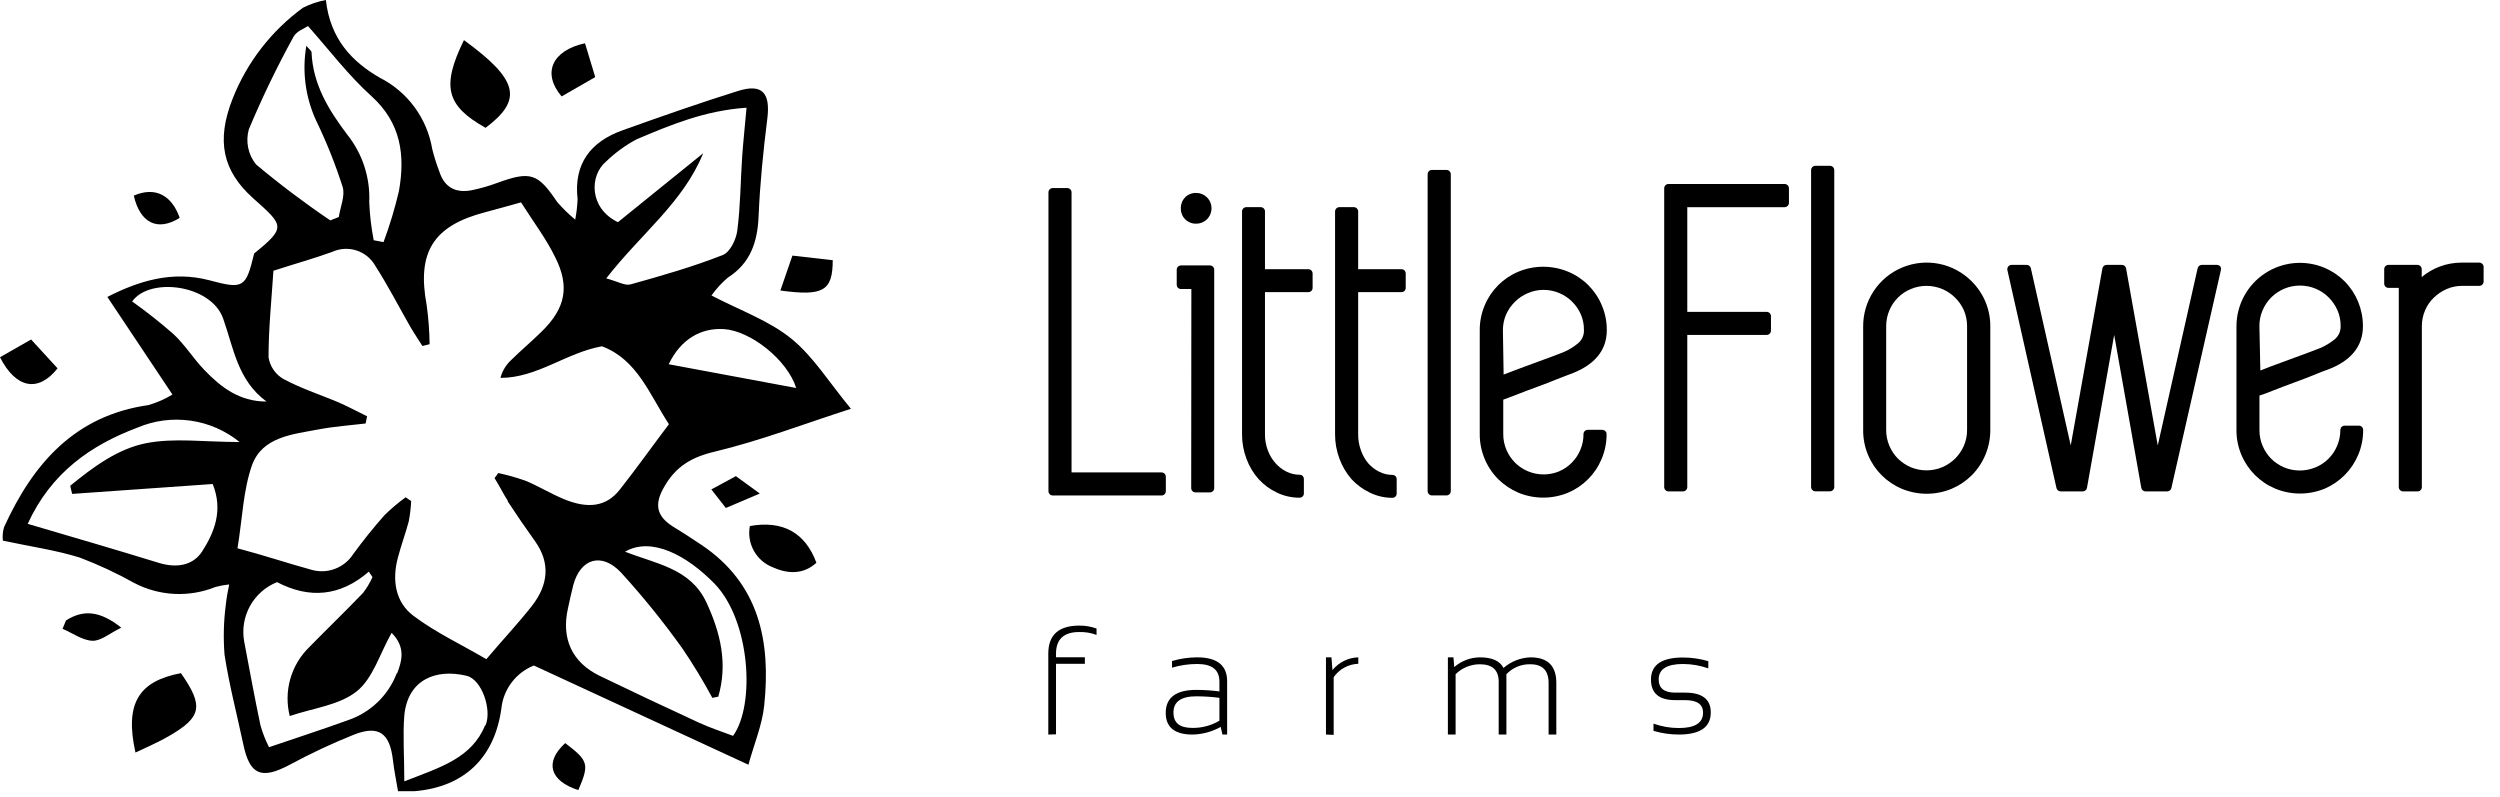 <svg width="116" height="37" viewBox="0 0 116 37" fill="none" xmlns="http://www.w3.org/2000/svg">
<path d="M32.548 25.283C32.109 24.989 31.671 24.701 31.209 24.423C30.496 23.964 30.338 23.432 30.797 22.629C31.336 21.658 32.066 21.216 33.17 20.955C35.266 20.453 37.294 19.673 39.484 18.967C38.479 17.758 37.753 16.556 36.725 15.72C35.698 14.883 34.382 14.421 33.013 13.711C33.23 13.403 33.485 13.124 33.773 12.881C34.821 12.211 35.149 11.231 35.199 10.032C35.263 8.519 35.413 7.02 35.604 5.503C35.751 4.312 35.373 3.866 34.242 4.221C32.444 4.784 30.666 5.409 28.886 6.046C27.399 6.578 26.613 7.599 26.8 9.246C26.787 9.563 26.75 9.878 26.69 10.19C26.389 9.941 26.109 9.668 25.853 9.373C24.956 8.034 24.611 7.927 23.074 8.486C22.697 8.626 22.31 8.738 21.916 8.821C21.176 8.971 20.637 8.727 20.39 7.974C20.257 7.627 20.145 7.273 20.055 6.912C19.937 6.21 19.656 5.546 19.235 4.972C18.813 4.398 18.263 3.931 17.628 3.609C16.346 2.872 15.322 1.818 15.121 0C14.752 0.068 14.394 0.189 14.06 0.358C12.596 1.424 11.466 2.883 10.799 4.566C10.016 6.538 10.337 7.94 11.75 9.202C13.163 10.464 13.3 10.541 11.793 11.76C11.409 13.35 11.305 13.433 9.718 13.005C7.994 12.553 6.448 13.028 4.981 13.778L8.001 18.307C7.653 18.52 7.278 18.684 6.886 18.796C3.462 19.285 1.53 21.521 0.191 24.453C0.128 24.658 0.108 24.873 0.134 25.086C1.436 25.364 2.598 25.528 3.703 25.872C4.571 26.202 5.413 26.594 6.223 27.047C6.802 27.351 7.439 27.524 8.091 27.557C8.743 27.589 9.394 27.479 9.999 27.235C10.208 27.179 10.421 27.14 10.635 27.118C10.564 27.436 10.51 27.758 10.475 28.082C10.377 28.842 10.358 29.611 10.418 30.375C10.632 31.774 10.997 33.157 11.291 34.546C11.586 35.935 12.105 36.193 13.427 35.493C14.403 34.965 15.409 34.493 16.44 34.081C17.581 33.639 18.087 34.024 18.231 35.262C18.284 35.737 18.385 36.209 18.468 36.712C18.803 36.712 19.017 36.712 19.228 36.712C21.551 36.521 22.967 35.145 23.269 32.832C23.32 32.401 23.487 31.993 23.752 31.65C24.017 31.306 24.369 31.04 24.772 30.88L34.727 35.483C34.995 34.509 35.366 33.635 35.46 32.731C35.768 29.772 35.242 27.091 32.548 25.283ZM33.596 15.271C34.827 15.351 36.538 16.701 36.943 18.003L31.028 16.901C31.587 15.733 32.531 15.201 33.596 15.271ZM28.119 7.498C28.54 7.091 29.015 6.744 29.532 6.467C31.108 5.798 32.708 5.128 34.64 4.998C34.566 5.835 34.486 6.551 34.436 7.274C34.359 8.412 34.359 9.56 34.211 10.692C34.161 11.107 33.877 11.696 33.542 11.83C32.136 12.386 30.703 12.791 29.257 13.196C28.996 13.269 28.658 13.055 28.129 12.918C29.736 10.846 31.698 9.4 32.628 7.11L28.671 10.31C27.322 9.654 27.352 8.141 28.119 7.498ZM11.88 7.629C11.699 7.404 11.573 7.139 11.515 6.856C11.457 6.573 11.467 6.28 11.546 6.002C12.16 4.533 12.853 3.098 13.621 1.704C13.762 1.443 14.147 1.309 14.291 1.208C15.295 2.343 16.175 3.505 17.233 4.459C18.612 5.704 18.803 7.207 18.512 8.857C18.324 9.664 18.084 10.458 17.796 11.234L17.34 11.147C17.226 10.562 17.156 9.969 17.133 9.373C17.181 8.251 16.825 7.148 16.128 6.266C15.258 5.118 14.518 3.923 14.455 2.424C14.455 2.357 14.351 2.293 14.214 2.126C14.011 3.3 14.169 4.507 14.666 5.59C15.149 6.586 15.56 7.616 15.898 8.67C16.025 9.078 15.79 9.601 15.72 10.069L15.325 10.226C14.133 9.42 12.983 8.553 11.88 7.629ZM6.13 13.989C6.953 12.831 9.812 13.212 10.357 14.789C10.843 16.165 11.027 17.644 12.366 18.632C11.101 18.632 10.247 17.962 9.484 17.169C8.972 16.64 8.577 15.988 8.041 15.495C7.43 14.96 6.792 14.457 6.13 13.986V13.989ZM3.348 22.917L9.869 22.458C10.357 23.67 9.956 24.684 9.387 25.575C8.962 26.244 8.195 26.368 7.378 26.12C5.407 25.511 3.428 24.939 1.286 24.306C2.37 21.933 4.218 20.654 6.381 19.84C7.157 19.511 8.007 19.4 8.842 19.518C9.676 19.636 10.463 19.979 11.117 20.51C9.484 20.51 8.074 20.306 6.766 20.567C5.457 20.828 4.305 21.681 3.257 22.542C3.281 22.666 3.321 22.793 3.348 22.917ZM18.411 31.235C18.218 31.744 17.914 32.204 17.522 32.581C17.129 32.959 16.658 33.244 16.142 33.418C14.99 33.836 13.822 34.214 12.483 34.67C12.319 34.348 12.187 34.012 12.088 33.665C11.814 32.373 11.579 31.074 11.332 29.776C11.227 29.21 11.321 28.625 11.599 28.121C11.877 27.617 12.32 27.225 12.855 27.011C14.351 27.791 15.777 27.68 17.113 26.525L17.283 26.776C17.166 27.04 17.018 27.288 16.841 27.516C16.028 28.363 15.168 29.19 14.354 30.023C13.935 30.43 13.63 30.939 13.47 31.501C13.31 32.063 13.301 32.657 13.444 33.224C14.525 32.855 15.74 32.725 16.547 32.082C17.3 31.486 17.618 30.345 18.17 29.364C18.82 30.013 18.659 30.643 18.431 31.235H18.411ZM22.512 33.652C21.886 35.168 20.477 35.59 18.76 36.253C18.76 35.081 18.686 34.131 18.76 33.197C18.92 31.523 20.239 31.017 21.645 31.356C22.351 31.516 22.833 32.922 22.532 33.652H22.512ZM23.55 23.251C23.958 23.874 24.38 24.49 24.812 25.093C25.558 26.13 25.434 27.141 24.688 28.105C24.059 28.909 23.349 29.659 22.566 30.586C21.431 29.916 20.222 29.354 19.188 28.577C18.334 27.938 18.184 26.904 18.465 25.863C18.616 25.293 18.82 24.741 18.967 24.189C19.026 23.879 19.063 23.566 19.078 23.251L18.823 23.074C18.476 23.325 18.148 23.603 17.842 23.904C17.33 24.48 16.838 25.093 16.386 25.715C16.19 26.018 15.904 26.252 15.569 26.384C15.233 26.517 14.865 26.542 14.515 26.455C13.39 26.15 12.286 25.775 11.02 25.441C11.248 24.055 11.281 22.763 11.69 21.594C12.172 20.256 13.588 20.155 14.8 19.921C15.512 19.787 16.242 19.737 16.965 19.65C16.989 19.539 17.009 19.432 17.032 19.315C16.56 19.084 16.098 18.836 15.616 18.629C14.796 18.294 13.943 18.009 13.149 17.584C12.967 17.479 12.81 17.334 12.691 17.16C12.572 16.986 12.493 16.788 12.46 16.58C12.46 15.241 12.6 13.902 12.687 12.563C13.718 12.228 14.579 11.991 15.419 11.686C15.776 11.523 16.182 11.501 16.555 11.626C16.927 11.75 17.239 12.011 17.427 12.355C18.01 13.266 18.505 14.23 19.044 15.171C19.218 15.472 19.416 15.76 19.6 16.054L19.934 15.971C19.926 15.364 19.88 14.758 19.797 14.156C19.339 11.703 20.095 10.474 22.522 9.845C23.054 9.704 23.583 9.554 24.176 9.39C24.755 10.303 25.334 11.063 25.759 11.93C26.449 13.303 26.234 14.304 25.143 15.375C24.678 15.834 24.179 16.252 23.71 16.714C23.473 16.935 23.303 17.22 23.222 17.534C24.932 17.534 26.265 16.366 27.932 16.068C29.572 16.684 30.141 18.311 31.038 19.683C30.278 20.687 29.542 21.725 28.758 22.719C28.142 23.503 27.299 23.633 26.144 23.151C25.545 22.9 24.986 22.555 24.387 22.308C23.972 22.16 23.548 22.041 23.118 21.949L22.947 22.184C23.172 22.538 23.349 22.91 23.57 23.251H23.55ZM34.014 34.144C33.512 33.953 32.963 33.776 32.444 33.538C30.9 32.826 29.36 32.1 27.825 31.359C26.539 30.736 26.034 29.625 26.355 28.219C26.435 27.858 26.509 27.496 26.603 27.138C26.937 25.916 27.915 25.608 28.819 26.569C29.837 27.686 30.789 28.863 31.667 30.094C32.168 30.832 32.63 31.595 33.053 32.38L33.328 32.326C33.773 30.803 33.438 29.367 32.772 27.941C32.032 26.365 30.429 26.164 29.003 25.598C30.238 24.885 31.885 25.782 33.15 27.078C34.814 28.788 35.055 32.701 34.014 34.144Z" fill="black"/>
<path d="M21.527 1.861C24.068 3.712 24.265 4.629 22.531 5.931C20.704 4.904 20.473 4.017 21.527 1.861Z" fill="black"/>
<path d="M6.286 34.917C5.781 32.657 6.42 31.606 8.395 31.234C9.457 32.754 9.366 33.273 7.843 34.15C7.364 34.434 6.862 34.642 6.286 34.917Z" fill="black"/>
<path d="M34.794 24.408C36.32 24.134 37.368 24.716 37.88 26.112C37.261 26.681 36.521 26.624 35.845 26.317C35.475 26.171 35.167 25.9 34.976 25.552C34.784 25.203 34.719 24.799 34.794 24.408Z" fill="black"/>
<path d="M0 16.576L1.443 15.752L2.671 17.091C1.767 18.233 0.73 18.015 0 16.576Z" fill="black"/>
<path d="M26.059 4.474C25.146 3.403 25.604 2.342 27.144 2.007C27.291 2.499 27.445 3.012 27.619 3.577L26.059 4.474Z" fill="black"/>
<path d="M36.209 13.48C36.403 12.911 36.574 12.419 36.768 11.86L38.639 12.074C38.636 13.493 38.207 13.755 36.209 13.48Z" fill="black"/>
<path d="M8.339 10.109C7.308 10.749 6.505 10.357 6.207 9.078C7.184 8.65 7.961 9.038 8.339 10.109Z" fill="black"/>
<path d="M26.225 34.479C27.313 35.309 27.35 35.453 26.834 36.661C25.515 36.236 25.251 35.373 26.225 34.479Z" fill="black"/>
<path d="M3.063 28.788C3.87 28.276 4.64 28.339 5.627 29.123C5.085 29.387 4.683 29.745 4.288 29.732C3.82 29.712 3.364 29.374 2.902 29.176L3.063 28.788Z" fill="black"/>
<path d="M34.144 22.093L35.255 22.9L33.679 23.57L33.006 22.709L34.144 22.093Z" fill="black"/>
<path d="M48.641 34.083V30.327C48.641 29.46 49.123 29.028 50.08 29.028C50.353 29.025 50.624 29.071 50.88 29.165V29.46C50.623 29.364 50.351 29.319 50.077 29.326C49.36 29.326 48.999 29.661 48.999 30.33V30.497H50.338V30.799H48.999V34.073L48.641 34.083ZM55.336 34.083C54.505 34.083 54.09 33.748 54.09 33.078C54.09 32.369 54.566 32.011 55.51 32.011C55.868 32.012 56.225 32.035 56.581 32.081V31.629C56.581 31.083 56.246 30.809 55.546 30.809C55.152 30.809 54.76 30.867 54.382 30.98V30.672C54.76 30.559 55.152 30.502 55.546 30.501C56.477 30.501 56.939 30.872 56.939 31.612V34.083H56.721L56.641 33.728C56.242 33.952 55.793 34.074 55.336 34.083ZM56.581 32.379C56.225 32.333 55.868 32.31 55.51 32.309C54.803 32.309 54.449 32.559 54.449 33.058C54.449 33.557 54.746 33.775 55.336 33.775C55.773 33.78 56.204 33.664 56.581 33.44V32.379ZM61.525 34.083V30.501H61.779L61.826 31.093C61.971 30.914 62.154 30.768 62.361 30.666C62.567 30.563 62.794 30.507 63.025 30.501V30.799C62.799 30.807 62.578 30.867 62.38 30.975C62.182 31.083 62.012 31.236 61.883 31.421V34.099L61.525 34.083ZM67.182 34.083V30.501H67.44L67.477 30.953C67.807 30.665 68.23 30.504 68.668 30.501C69.231 30.501 69.596 30.665 69.763 30.993C70.111 30.69 70.554 30.516 71.015 30.501C71.816 30.501 72.216 30.898 72.213 31.693V34.083H71.855V31.693C71.855 31.113 71.574 30.822 71.012 30.822C70.804 30.816 70.597 30.854 70.405 30.933C70.212 31.013 70.039 31.133 69.897 31.284V34.083H69.539V31.632C69.539 31.093 69.248 30.822 68.665 30.822C68.244 30.821 67.839 30.987 67.54 31.284V34.083H67.182ZM77.894 34.083C77.497 34.081 77.103 34.024 76.722 33.912V33.577C77.099 33.711 77.495 33.78 77.894 33.781C78.647 33.781 79.022 33.544 79.022 33.065C79.022 32.68 78.744 32.486 78.189 32.486H77.73C76.98 32.486 76.605 32.168 76.605 31.532C76.605 30.849 77.102 30.508 78.095 30.508C78.492 30.51 78.886 30.567 79.266 30.678V31.013C78.89 30.88 78.494 30.811 78.095 30.809C77.342 30.809 76.963 31.047 76.963 31.525C76.963 31.934 77.218 32.138 77.73 32.138H78.189C78.985 32.138 79.38 32.446 79.38 33.058C79.38 33.741 78.885 34.083 77.894 34.083Z" fill="black"/>
<path d="M55.501 10.379C55.686 10.381 55.864 10.31 55.996 10.181C56.065 10.114 56.12 10.034 56.157 9.945C56.195 9.857 56.214 9.762 56.214 9.665C56.214 9.569 56.195 9.474 56.157 9.386C56.12 9.297 56.065 9.217 55.996 9.15C55.864 9.022 55.686 8.951 55.501 8.952C55.407 8.95 55.313 8.966 55.226 9.001C55.139 9.035 55.059 9.087 54.992 9.153C54.926 9.221 54.874 9.301 54.839 9.389C54.805 9.477 54.788 9.571 54.791 9.665C54.789 9.76 54.805 9.853 54.84 9.941C54.874 10.028 54.926 10.108 54.993 10.175C55.059 10.241 55.139 10.294 55.226 10.329C55.313 10.364 55.407 10.381 55.501 10.379Z" fill="black"/>
<path d="M48.843 22.991H53.894C53.947 22.991 53.998 22.97 54.036 22.933C54.074 22.895 54.095 22.844 54.095 22.791V22.121C54.095 22.068 54.074 22.017 54.036 21.979C53.998 21.942 53.947 21.92 53.894 21.92H49.72V8.925C49.72 8.872 49.699 8.821 49.661 8.783C49.623 8.746 49.572 8.725 49.519 8.725H48.849C48.796 8.725 48.745 8.746 48.707 8.783C48.67 8.821 48.648 8.872 48.648 8.925V22.791C48.648 22.843 48.669 22.893 48.705 22.93C48.741 22.968 48.791 22.99 48.843 22.991Z" fill="black"/>
<path d="M55.272 22.647C55.272 22.673 55.277 22.699 55.286 22.723C55.296 22.748 55.311 22.77 55.329 22.788C55.347 22.807 55.369 22.822 55.394 22.832C55.418 22.842 55.444 22.848 55.47 22.848H56.139C56.193 22.848 56.244 22.826 56.282 22.789C56.319 22.751 56.34 22.7 56.34 22.647V12.514C56.34 12.488 56.335 12.462 56.325 12.438C56.315 12.413 56.3 12.392 56.281 12.373C56.263 12.355 56.24 12.34 56.216 12.331C56.192 12.321 56.166 12.316 56.139 12.316H54.8C54.774 12.316 54.748 12.321 54.724 12.331C54.7 12.34 54.677 12.355 54.659 12.373C54.64 12.392 54.625 12.413 54.615 12.438C54.605 12.462 54.6 12.488 54.6 12.514V13.214C54.6 13.24 54.605 13.266 54.615 13.29C54.625 13.314 54.64 13.336 54.659 13.354C54.677 13.373 54.7 13.387 54.724 13.397C54.748 13.407 54.774 13.412 54.8 13.411H55.279L55.272 22.647Z" fill="black"/>
<path d="M58.398 22.229C58.639 22.492 58.928 22.706 59.251 22.858C59.579 23.015 59.939 23.095 60.302 23.093C60.328 23.093 60.354 23.088 60.378 23.078C60.403 23.069 60.424 23.054 60.443 23.036C60.461 23.017 60.476 22.995 60.486 22.971C60.495 22.947 60.5 22.921 60.5 22.895V22.226C60.5 22.2 60.495 22.174 60.486 22.149C60.476 22.125 60.461 22.103 60.443 22.085C60.424 22.066 60.403 22.052 60.378 22.042C60.354 22.032 60.328 22.028 60.302 22.028C60.091 22.028 59.882 21.979 59.693 21.884C59.498 21.787 59.324 21.653 59.181 21.489C59.026 21.314 58.906 21.112 58.826 20.893C58.738 20.658 58.693 20.408 58.695 20.157V13.556H60.704C60.73 13.556 60.756 13.551 60.781 13.541C60.805 13.532 60.827 13.517 60.846 13.499C60.864 13.481 60.879 13.459 60.889 13.434C60.9 13.41 60.905 13.384 60.905 13.358V12.689C60.905 12.662 60.9 12.636 60.889 12.612C60.879 12.588 60.864 12.566 60.846 12.548C60.827 12.529 60.805 12.515 60.781 12.505C60.756 12.495 60.73 12.491 60.704 12.491H58.695V9.813C58.696 9.787 58.691 9.761 58.681 9.737C58.672 9.712 58.657 9.69 58.639 9.671C58.62 9.653 58.598 9.638 58.574 9.628C58.55 9.618 58.524 9.612 58.498 9.612H57.828C57.802 9.612 57.776 9.618 57.752 9.628C57.728 9.638 57.706 9.653 57.688 9.671C57.669 9.69 57.655 9.712 57.645 9.737C57.635 9.761 57.63 9.787 57.631 9.813V20.147C57.629 20.539 57.699 20.928 57.839 21.295C57.966 21.638 58.155 21.955 58.398 22.229Z" fill="black"/>
<path d="M62.707 22.229C62.949 22.492 63.238 22.705 63.561 22.858C63.886 23.017 64.243 23.099 64.605 23.099C64.631 23.1 64.657 23.095 64.682 23.085C64.706 23.075 64.728 23.061 64.747 23.043C64.766 23.024 64.781 23.002 64.791 22.978C64.801 22.954 64.806 22.928 64.806 22.902V22.232C64.806 22.206 64.801 22.18 64.791 22.156C64.781 22.132 64.766 22.11 64.747 22.091C64.728 22.073 64.706 22.058 64.682 22.049C64.657 22.039 64.631 22.034 64.605 22.035C64.395 22.035 64.187 21.986 63.999 21.891C63.804 21.794 63.629 21.659 63.484 21.496C63.337 21.319 63.224 21.117 63.149 20.9C63.061 20.665 63.017 20.415 63.019 20.163V13.556H65.027C65.053 13.556 65.079 13.551 65.103 13.541C65.127 13.532 65.149 13.517 65.168 13.499C65.186 13.48 65.201 13.458 65.21 13.434C65.22 13.41 65.225 13.384 65.225 13.358V12.689C65.225 12.663 65.22 12.637 65.21 12.613C65.201 12.588 65.186 12.566 65.168 12.548C65.149 12.53 65.127 12.515 65.103 12.505C65.079 12.495 65.053 12.491 65.027 12.491H63.019V9.813C63.019 9.76 62.997 9.709 62.96 9.671C62.922 9.633 62.871 9.612 62.818 9.612H62.148C62.095 9.612 62.044 9.633 62.006 9.671C61.968 9.709 61.947 9.76 61.947 9.813V20.147C61.945 20.539 62.015 20.928 62.155 21.295C62.281 21.637 62.468 21.953 62.707 22.229Z" fill="black"/>
<path d="M67.116 7.884H66.443C66.332 7.884 66.242 7.974 66.242 8.085V22.787C66.242 22.898 66.332 22.988 66.443 22.988H67.116C67.227 22.988 67.317 22.898 67.317 22.787V8.085C67.317 7.974 67.227 7.884 67.116 7.884Z" fill="black"/>
<path d="M70.347 18.321C70.659 18.197 70.983 18.073 71.318 17.953C71.653 17.832 71.971 17.705 72.255 17.591C72.54 17.477 72.744 17.397 72.865 17.357C73.986 16.945 74.555 16.259 74.555 15.325V15.301C74.556 14.911 74.477 14.525 74.324 14.166C74.03 13.46 73.468 12.9 72.761 12.607C72.395 12.455 72.002 12.377 71.606 12.377C71.21 12.377 70.817 12.455 70.451 12.607C69.746 12.901 69.186 13.461 68.891 14.166C68.736 14.533 68.658 14.927 68.66 15.325V20.142C68.658 20.53 68.733 20.914 68.88 21.273C69.027 21.632 69.244 21.959 69.517 22.234C69.787 22.499 70.104 22.711 70.451 22.86C70.817 23.012 71.21 23.09 71.606 23.09C72.002 23.09 72.395 23.012 72.761 22.86C73.462 22.562 74.019 22.003 74.314 21.3C74.469 20.934 74.548 20.54 74.545 20.142C74.545 20.116 74.54 20.09 74.53 20.065C74.52 20.041 74.505 20.019 74.486 20.001C74.467 19.983 74.445 19.968 74.421 19.958C74.397 19.949 74.37 19.944 74.344 19.944H73.675C73.648 19.944 73.622 19.949 73.598 19.958C73.574 19.968 73.552 19.983 73.533 20.001C73.514 20.019 73.499 20.041 73.489 20.065C73.479 20.09 73.474 20.116 73.474 20.142C73.477 20.394 73.427 20.643 73.327 20.875C73.138 21.329 72.777 21.691 72.322 21.879C71.981 22.015 71.608 22.048 71.248 21.975C70.889 21.902 70.558 21.725 70.297 21.467C70.129 21.296 69.994 21.095 69.899 20.875C69.8 20.643 69.75 20.394 69.751 20.142V18.545C69.899 18.491 70.1 18.411 70.347 18.321ZM69.735 15.325C69.734 15.073 69.784 14.823 69.882 14.592C69.982 14.37 70.123 14.169 70.297 13.999C70.468 13.829 70.671 13.694 70.893 13.601C71.124 13.501 71.373 13.45 71.624 13.45C71.876 13.45 72.125 13.501 72.356 13.601C72.578 13.693 72.779 13.829 72.948 13.999C73.118 14.167 73.254 14.366 73.35 14.585C73.448 14.811 73.497 15.055 73.494 15.301C73.502 15.424 73.479 15.547 73.428 15.659C73.377 15.771 73.3 15.869 73.203 15.944C73 16.11 72.775 16.245 72.533 16.346L71.991 16.553C71.737 16.647 71.462 16.751 71.161 16.858C70.859 16.965 70.552 17.085 70.257 17.193L69.768 17.38L69.735 15.325Z" fill="black"/>
<path d="M82.812 8.538H77.42C77.393 8.538 77.367 8.542 77.343 8.552C77.319 8.562 77.296 8.576 77.278 8.595C77.259 8.613 77.244 8.635 77.234 8.659C77.224 8.683 77.219 8.709 77.219 8.736V22.601C77.219 22.654 77.24 22.705 77.278 22.743C77.315 22.78 77.366 22.802 77.42 22.802H78.089C78.142 22.802 78.193 22.78 78.231 22.743C78.269 22.705 78.29 22.654 78.29 22.601V15.541H81.972C82.025 15.541 82.076 15.52 82.114 15.482C82.152 15.444 82.173 15.393 82.173 15.34V14.671C82.173 14.617 82.152 14.566 82.114 14.529C82.076 14.491 82.025 14.47 81.972 14.47H78.29V9.613H82.806C82.858 9.613 82.909 9.592 82.947 9.555C82.984 9.518 83.006 9.468 83.007 9.415V8.746C83.008 8.719 83.004 8.693 82.995 8.668C82.986 8.643 82.972 8.62 82.954 8.601C82.935 8.581 82.913 8.566 82.889 8.555C82.865 8.544 82.839 8.539 82.812 8.538Z" fill="black"/>
<path d="M84.909 7.693H84.236C84.125 7.693 84.035 7.783 84.035 7.894V22.596C84.035 22.707 84.125 22.797 84.236 22.797H84.909C85.02 22.797 85.11 22.707 85.11 22.596V7.894C85.11 7.783 85.02 7.693 84.909 7.693Z" fill="black"/>
<path d="M92.115 13.98C91.969 13.634 91.756 13.32 91.489 13.056C91.077 12.641 90.551 12.357 89.978 12.242C89.404 12.127 88.809 12.185 88.269 12.409C87.728 12.633 87.267 13.013 86.943 13.5C86.62 13.987 86.448 14.56 86.451 15.145V19.965C86.449 20.362 86.527 20.755 86.682 21.12C86.979 21.825 87.54 22.385 88.246 22.68C88.612 22.832 89.004 22.91 89.4 22.91C89.797 22.91 90.189 22.832 90.555 22.68C90.903 22.533 91.221 22.32 91.489 22.054C92.04 21.498 92.349 20.748 92.35 19.965V15.135C92.351 14.738 92.271 14.345 92.115 13.98ZM91.272 19.955C91.273 20.206 91.222 20.454 91.124 20.685C91.025 20.907 90.887 21.109 90.716 21.281C90.543 21.449 90.341 21.584 90.12 21.679C89.652 21.873 89.126 21.873 88.657 21.679C88.437 21.583 88.237 21.448 88.065 21.281C87.895 21.11 87.76 20.907 87.666 20.685C87.568 20.454 87.518 20.206 87.519 19.955V15.135C87.518 14.883 87.568 14.634 87.666 14.402C87.759 14.18 87.894 13.979 88.065 13.809C88.235 13.638 88.437 13.503 88.661 13.411C88.892 13.314 89.14 13.264 89.39 13.264C89.641 13.264 89.889 13.314 90.12 13.411C90.343 13.504 90.545 13.639 90.716 13.809C90.887 13.978 91.025 14.176 91.124 14.395C91.222 14.627 91.273 14.876 91.272 15.128V19.955Z" fill="black"/>
<path d="M103.022 12.364C103.002 12.341 102.978 12.322 102.951 12.31C102.924 12.297 102.894 12.29 102.864 12.29H102.168C102.123 12.29 102.079 12.305 102.043 12.333C102.007 12.361 101.982 12.4 101.971 12.444L100.12 20.669L98.65 12.454C98.642 12.408 98.618 12.367 98.583 12.337C98.547 12.307 98.502 12.29 98.456 12.29H97.746C97.7 12.29 97.655 12.307 97.619 12.337C97.584 12.367 97.56 12.408 97.552 12.454L96.082 20.669L94.231 12.444C94.22 12.4 94.195 12.361 94.159 12.333C94.123 12.305 94.079 12.29 94.034 12.29H93.338C93.308 12.29 93.278 12.297 93.251 12.31C93.225 12.323 93.201 12.342 93.182 12.366C93.164 12.389 93.15 12.417 93.144 12.446C93.137 12.475 93.137 12.505 93.143 12.534L95.42 22.644C95.43 22.688 95.454 22.728 95.489 22.756C95.525 22.785 95.569 22.801 95.614 22.801H96.641C96.688 22.8 96.733 22.784 96.768 22.754C96.803 22.724 96.827 22.683 96.836 22.637L98.098 15.54L99.356 22.637C99.365 22.683 99.389 22.725 99.425 22.755C99.462 22.785 99.507 22.801 99.554 22.801H100.558C100.604 22.801 100.648 22.786 100.683 22.757C100.719 22.728 100.743 22.688 100.752 22.644L103.049 12.534C103.057 12.506 103.058 12.476 103.054 12.446C103.049 12.417 103.038 12.389 103.022 12.364Z" fill="black"/>
<path d="M105.445 18.131C105.757 18.007 106.081 17.886 106.416 17.762C106.751 17.638 107.086 17.515 107.357 17.401C107.628 17.287 107.842 17.207 107.966 17.166C109.087 16.755 109.64 16.069 109.64 15.134V15.114C109.637 14.344 109.333 13.605 108.793 13.056C108.525 12.788 108.207 12.575 107.859 12.426C107.412 12.239 106.925 12.164 106.442 12.209C105.959 12.255 105.495 12.418 105.09 12.686C104.686 12.954 104.354 13.318 104.124 13.745C103.894 14.172 103.773 14.649 103.772 15.134V19.955C103.769 20.352 103.848 20.745 104.003 21.11C104.3 21.814 104.861 22.374 105.566 22.67C105.932 22.822 106.324 22.9 106.721 22.9C107.117 22.9 107.509 22.822 107.876 22.67C108.218 22.52 108.529 22.308 108.793 22.044C109.06 21.776 109.272 21.459 109.419 21.11C109.574 20.745 109.652 20.352 109.65 19.955C109.652 19.903 109.633 19.853 109.598 19.814C109.563 19.776 109.514 19.753 109.462 19.751H108.793C108.739 19.751 108.688 19.772 108.651 19.809C108.613 19.847 108.592 19.898 108.592 19.951C108.593 20.202 108.543 20.451 108.445 20.681C108.352 20.907 108.216 21.112 108.043 21.284C107.871 21.457 107.666 21.593 107.44 21.686C106.972 21.88 106.446 21.88 105.978 21.686C105.757 21.59 105.556 21.455 105.385 21.287C105.215 21.116 105.08 20.914 104.987 20.691C104.887 20.461 104.837 20.212 104.839 19.962V18.355C105.007 18.301 105.208 18.228 105.445 18.131ZM104.836 15.134C104.833 14.883 104.884 14.633 104.983 14.401C105.172 13.947 105.533 13.586 105.988 13.397C106.219 13.3 106.468 13.25 106.719 13.25C106.97 13.25 107.219 13.3 107.45 13.397C107.673 13.49 107.876 13.625 108.046 13.796C108.22 13.968 108.359 14.171 108.458 14.395C108.557 14.622 108.607 14.867 108.605 15.114C108.611 15.237 108.588 15.359 108.538 15.471C108.487 15.583 108.41 15.681 108.314 15.757C108.11 15.92 107.885 16.054 107.645 16.155L107.099 16.363L106.272 16.668L105.365 17.002L104.88 17.193L104.836 15.134Z" fill="black"/>
<path d="M114.239 13.264H115.039C115.092 13.264 115.143 13.243 115.181 13.205C115.219 13.167 115.24 13.116 115.24 13.063V12.387C115.24 12.334 115.219 12.283 115.181 12.245C115.143 12.207 115.092 12.186 115.039 12.186H114.172C113.511 12.195 112.874 12.432 112.368 12.855V12.491C112.368 12.437 112.346 12.386 112.309 12.349C112.271 12.311 112.22 12.29 112.167 12.29H110.828C110.775 12.29 110.723 12.311 110.686 12.349C110.648 12.386 110.627 12.437 110.627 12.491V13.16C110.627 13.186 110.632 13.212 110.642 13.236C110.652 13.261 110.667 13.283 110.686 13.301C110.705 13.319 110.727 13.334 110.751 13.344C110.776 13.353 110.802 13.358 110.828 13.358H111.303V22.6C111.303 22.653 111.324 22.704 111.362 22.742C111.4 22.78 111.451 22.801 111.504 22.801H112.173C112.227 22.801 112.278 22.78 112.315 22.742C112.353 22.704 112.374 22.653 112.374 22.6V15.135C112.373 14.884 112.423 14.636 112.522 14.405C112.615 14.183 112.753 13.981 112.927 13.813C113.101 13.644 113.304 13.508 113.526 13.411C113.751 13.313 113.994 13.263 114.239 13.264Z" fill="black"/>
</svg>
